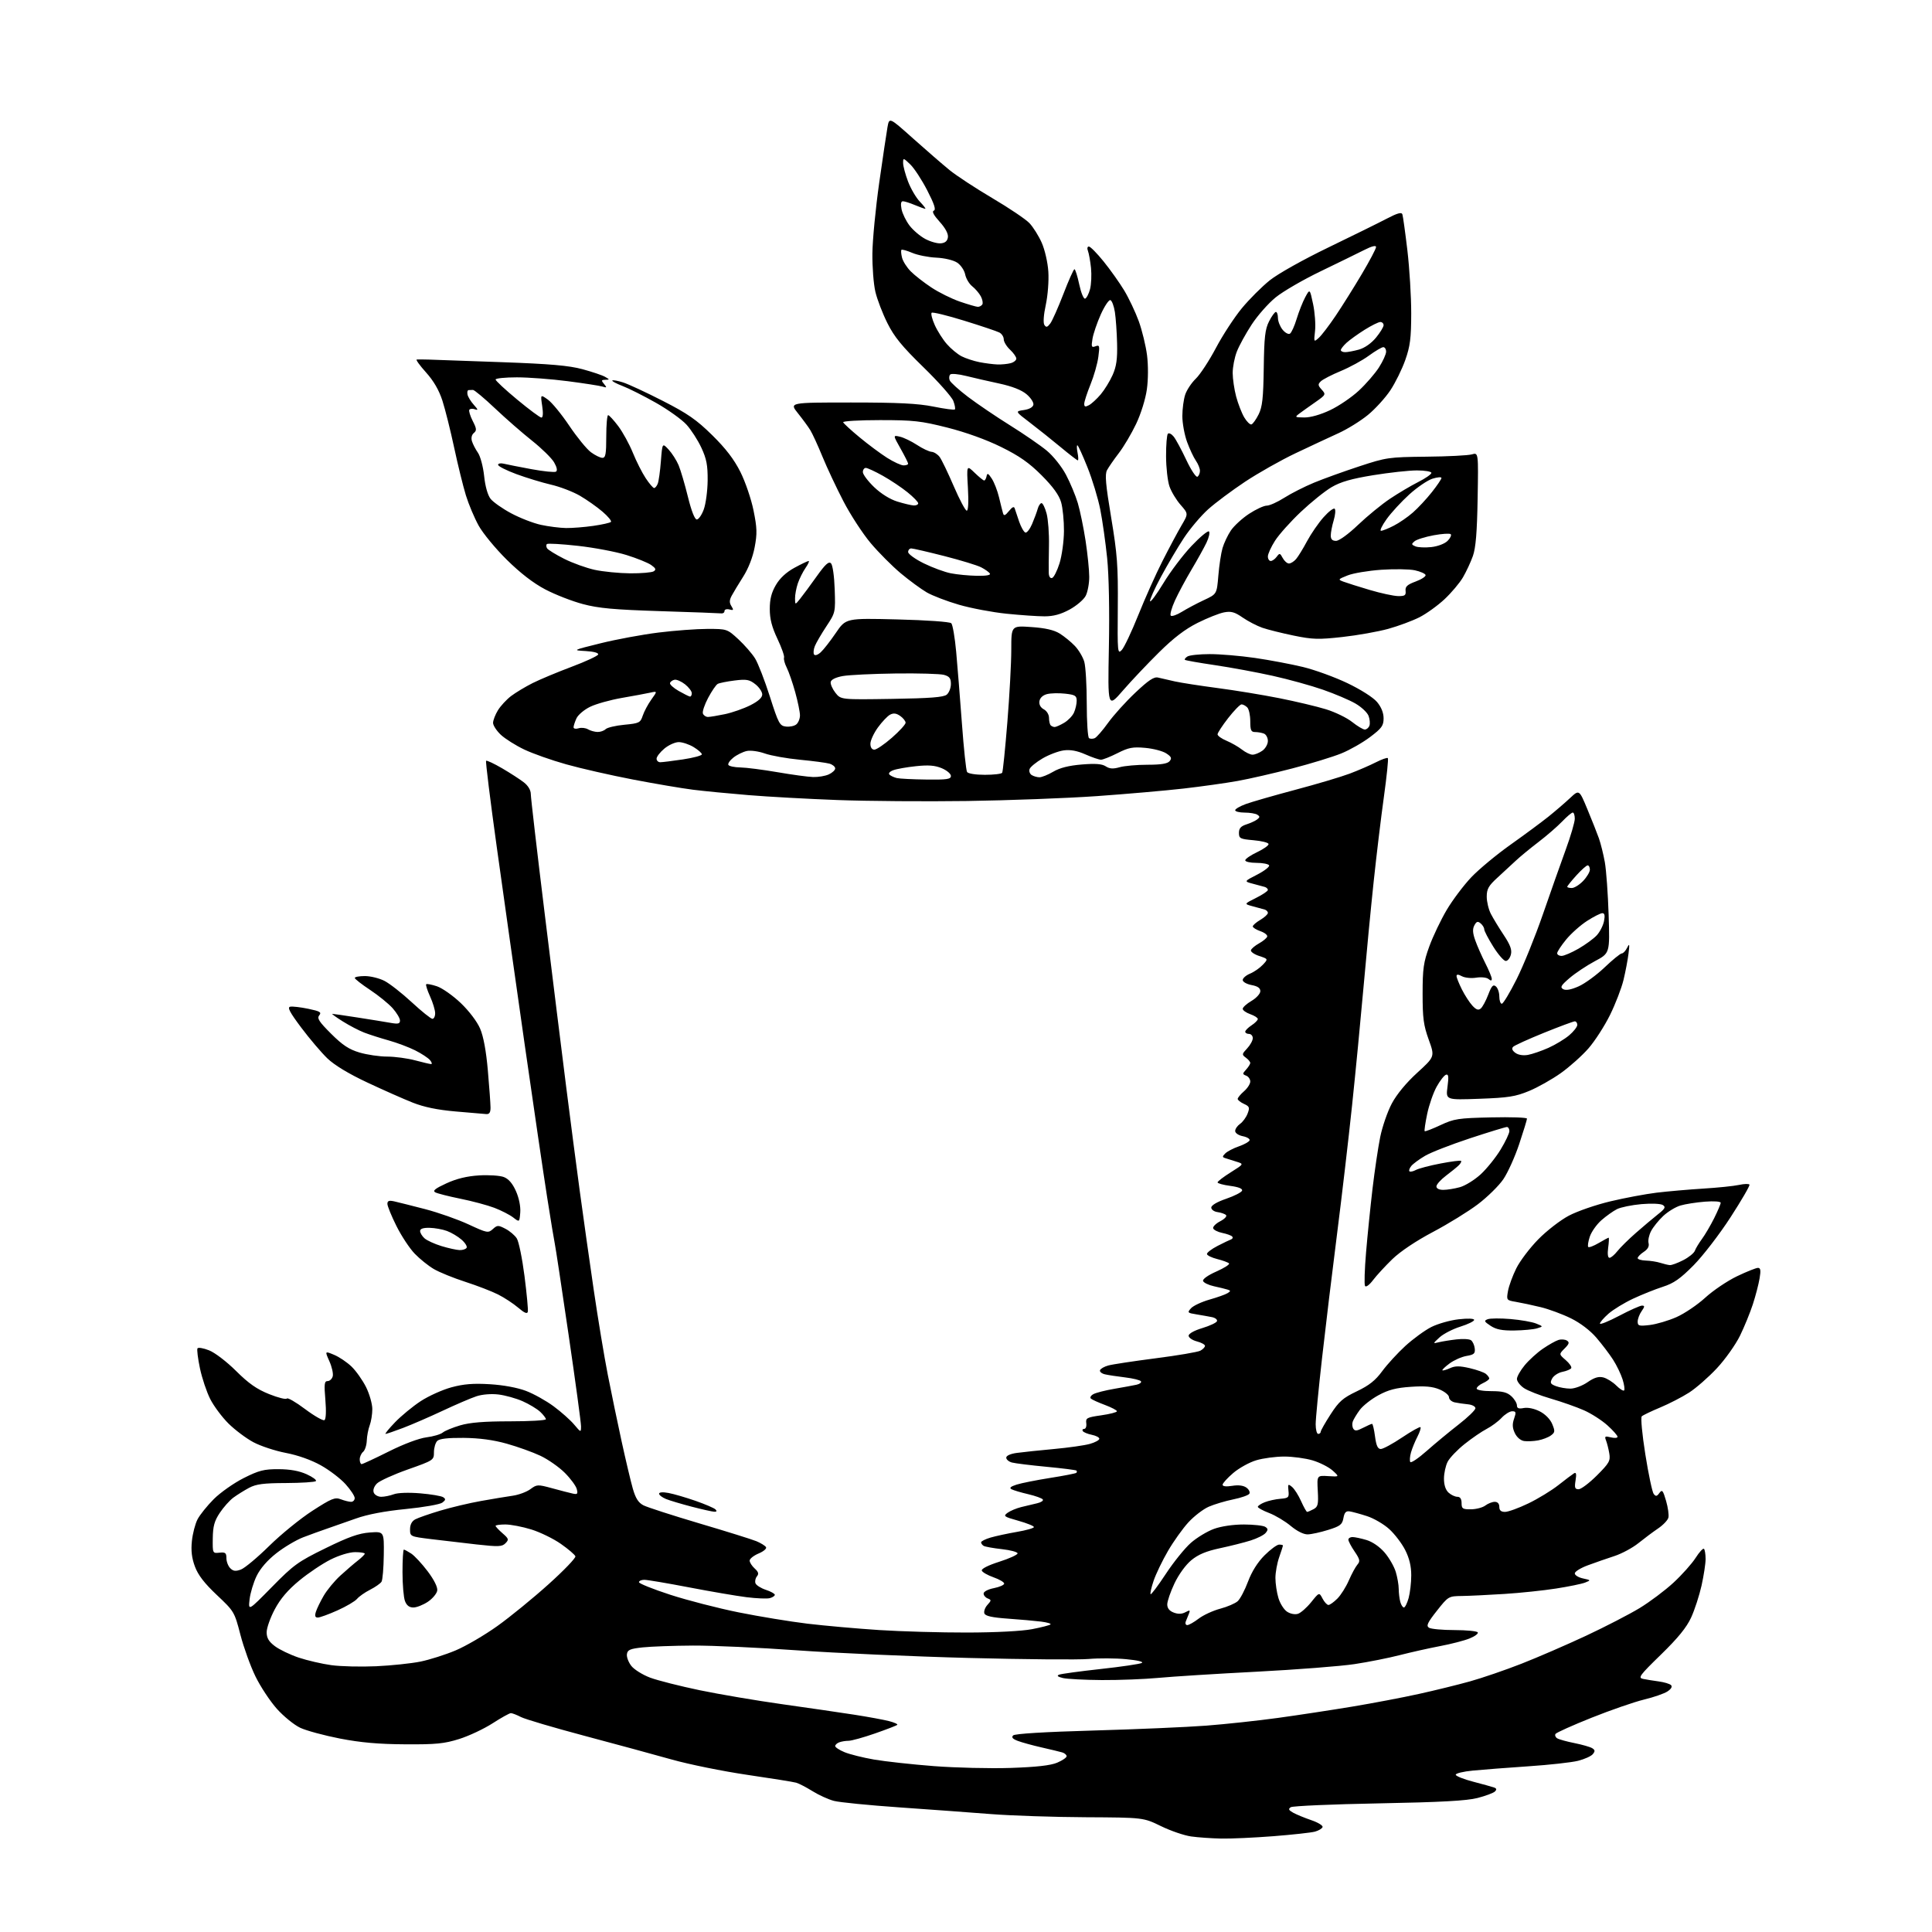 <?xml version="1.0" encoding="UTF-8" standalone="no"?>
<svg 
  version="1.1" 
  xmlns="http://www.w3.org/2000/svg" 
  xmlns:xlink="http://www.w3.org/1999/xlink" 
  xmlns:svg="http://www.w3.org/2000/svg"
  xmlns:rdf="http://www.w3.org/1999/02/22-rdf-syntax-ns#"
  xmlns:cc="http://creativecommons.org/ns#"
  xmlns:dc="http://purl.org/dc/elements/1.1/"
  viewBox="0 0 768 768"
  width="768"
  height="768"
>
<style>svg {background-color: white; }</style>"
<path stroke="none" fill="black" fill-rule="evenodd" d="M485.44,730.86C481.62,730.78 476.25,730.41 473.50,730.02C470.75,729.64 465.35,727.79 461.50,725.91C454.50,722.50 454.50,722.50 431.50,722.38C418.85,722.32 401.98,721.75 394.00,721.13C386.02,720.50 369.60,719.30 357.50,718.46C345.40,717.62 333.70,716.46 331.50,715.88C329.30,715.30 325.48,713.57 323.00,712.02C320.52,710.48 317.60,708.96 316.50,708.65C315.40,708.33 306.62,706.93 297.00,705.52C287.38,704.11 273.88,701.37 267.00,699.43C260.12,697.49 244.51,693.25 232.29,690.00C220.08,686.75 208.74,683.40 207.09,682.55C205.45,681.70 203.64,681.00 203.08,681.00C202.52,681.00 199.26,682.82 195.83,685.03C192.39,687.25 186.41,690.06 182.54,691.28C176.55,693.15 173.33,693.47 161.00,693.39C150.47,693.33 143.39,692.70 135.12,691.10C128.87,689.88 121.76,687.96 119.34,686.82C116.92,685.68 112.73,682.27 110.03,679.25C107.34,676.22 103.51,670.43 101.54,666.38C99.56,662.33 96.87,654.87 95.56,649.81C93.20,640.72 93.07,640.52 86.21,634.05C81.27,629.39 78.75,626.13 77.49,622.74C76.23,619.36 75.88,616.43 76.28,612.60C76.58,609.65 77.59,605.76 78.52,603.96C79.45,602.17 82.36,598.55 84.98,595.92C87.61,593.30 92.95,589.54 96.85,587.57C102.93,584.51 104.92,584.00 110.73,584.02C115.32,584.04 118.92,584.69 121.90,586.04C124.32,587.14 125.97,588.36 125.57,588.76C125.17,589.16 119.82,589.50 113.67,589.53C104.73,589.56 101.80,589.95 99.00,591.44C97.08,592.47 94.27,594.22 92.77,595.33C91.26,596.44 88.83,599.18 87.35,601.41C85.22,604.62 84.65,606.71 84.58,611.48C84.50,617.47 84.51,617.50 87.25,617.21C89.58,616.97 90.00,617.30 90.00,619.39C90.00,620.75 90.69,622.55 91.53,623.39C92.73,624.58 93.67,624.70 95.78,623.91C97.28,623.35 102.33,619.14 107.00,614.54C111.67,609.94 119.40,603.66 124.16,600.58C131.82,595.64 133.14,595.10 135.48,595.99C136.94,596.55 138.78,597.00 139.57,597.00C140.35,597.00 141.00,596.33 141.00,595.50C141.00,594.68 139.36,592.19 137.35,589.97C135.35,587.75 130.93,584.38 127.54,582.49C123.73,580.36 118.42,578.47 113.65,577.56C109.40,576.75 103.58,574.83 100.71,573.29C97.84,571.76 93.40,568.42 90.83,565.88C88.27,563.34 85.00,558.96 83.57,556.14C82.14,553.32 80.30,547.83 79.48,543.92C78.66,540.02 78.22,536.45 78.50,536.00C78.78,535.54 80.86,535.89 83.11,536.78C85.41,537.68 90.13,541.29 93.85,544.99C98.85,549.96 102.11,552.24 107.00,554.19C110.58,555.62 113.74,556.41 114.03,555.94C114.32,555.48 117.58,557.35 121.26,560.12C124.95,562.88 128.42,564.86 128.97,564.52C129.58,564.14 129.72,561.03 129.34,556.45C128.80,550.16 128.94,549.00 130.24,549.00C131.08,549.00 131.99,548.14 132.27,547.09C132.54,546.05 131.94,543.35 130.93,541.10C129.11,537.02 129.11,537.02 132.80,538.56C134.84,539.41 137.97,541.52 139.77,543.26C141.56,545.00 144.15,548.67 145.52,551.41C146.88,554.15 148.00,558.08 148.00,560.13C148.00,562.19 147.53,565.10 146.96,566.60C146.39,568.10 145.87,570.83 145.80,572.67C145.73,574.52 145.07,576.52 144.34,577.13C143.60,577.75 143.00,579.09 143.00,580.12C143.00,581.16 143.34,582.00 143.75,582.01C144.16,582.01 149.00,579.76 154.50,577.01C160.46,574.02 166.52,571.75 169.50,571.37C172.25,571.02 175.18,570.16 176.00,569.46C176.82,568.77 179.94,567.48 182.93,566.60C186.79,565.46 192.50,565.00 202.68,565.00C210.56,565.00 217.00,564.63 217.00,564.17C217.00,563.72 215.98,562.39 214.74,561.22C213.49,560.05 210.34,558.15 207.74,557.00C205.13,555.85 200.81,554.65 198.14,554.33C195.27,553.99 191.68,554.28 189.39,555.04C187.25,555.74 181.22,558.33 176.00,560.78C170.78,563.23 163.68,566.31 160.23,567.62C156.78,568.93 153.65,570.00 153.27,570.00C152.89,570.00 154.59,567.92 157.04,565.37C159.49,562.83 164.07,559.06 167.22,556.99C170.37,554.93 175.87,552.45 179.44,551.48C184.32,550.16 188.13,549.85 194.72,550.25C200.07,550.57 205.68,551.61 209.08,552.90C212.15,554.06 217.10,556.82 220.08,559.03C223.06,561.23 226.73,564.49 228.22,566.27C230.94,569.49 230.95,569.49 230.97,567.00C230.98,565.62 228.75,549.20 226.01,530.50C223.27,511.80 220.82,495.60 220.56,494.50C220.31,493.40 218.93,485.07 217.51,476.00C216.08,466.93 212.05,439.48 208.54,415.00C205.04,390.52 200.05,355.29 197.47,336.70C194.88,318.11 192.98,302.69 193.23,302.43C193.49,302.18 196.36,303.52 199.60,305.41C202.85,307.31 206.74,309.83 208.25,311.01C209.94,312.32 211.00,314.11 211.00,315.64C211.00,317.01 213.49,338.46 216.54,363.31C219.59,388.17 223.42,419.07 225.06,432.00C226.69,444.93 229.13,463.60 230.47,473.50C231.81,483.40 234.29,500.95 235.98,512.50C237.67,524.05 240.20,539.35 241.61,546.50C243.01,553.65 245.49,565.58 247.11,573.00C248.73,580.42 250.73,588.86 251.55,591.74C252.66,595.60 253.76,597.34 255.78,598.39C257.28,599.16 267.28,602.39 278.00,605.57C288.73,608.74 298.93,611.93 300.68,612.65C302.43,613.38 304.15,614.44 304.50,615.01C304.86,615.58 303.54,616.71 301.57,617.53C299.61,618.36 298.00,619.63 298.00,620.36C298.00,621.09 298.90,622.50 300.00,623.50C301.51,624.87 301.72,625.63 300.88,626.64C300.28,627.37 300.02,628.61 300.32,629.39C300.62,630.16 302.47,631.33 304.43,631.98C306.39,632.62 308.00,633.52 308.00,633.96C308.00,634.40 307.10,635.00 306.00,635.29C304.90,635.58 300.74,635.41 296.75,634.91C292.76,634.41 282.47,632.65 273.89,631.00C265.30,629.35 257.31,628.00 256.14,628.00C254.96,628.00 254.00,628.43 254.00,628.95C254.00,629.47 259.59,631.71 266.41,633.93C273.24,636.15 285.50,639.31 293.66,640.95C301.82,642.59 314.12,644.61 321.00,645.44C327.88,646.26 340.69,647.40 349.48,647.97C358.27,648.54 374.02,648.98 384.48,648.96C395.88,648.94 406.21,648.40 410.26,647.62C413.98,646.90 417.29,646.05 417.60,645.73C417.92,645.41 416.23,644.91 413.84,644.61C411.45,644.31 405.53,643.78 400.68,643.44C394.36,642.99 391.71,642.40 391.31,641.37C391.01,640.57 391.55,639.05 392.51,637.98C394.12,636.21 394.13,635.99 392.64,635.41C391.74,635.07 391.00,634.19 391.00,633.45C391.00,632.69 392.75,631.77 395.09,631.31C397.34,630.86 399.18,630.05 399.18,629.50C399.19,628.95 397.27,627.82 394.93,627.00C392.58,626.17 390.49,624.97 390.28,624.33C390.04,623.63 392.83,622.22 397.19,620.83C401.21,619.55 404.50,618.05 404.50,617.50C404.50,616.95 401.69,616.19 398.25,615.81C394.82,615.43 391.55,614.84 391.00,614.50C390.45,614.16 390.00,613.53 390.00,613.10C390.00,612.67 391.69,611.82 393.75,611.21C395.81,610.61 400.54,609.59 404.25,608.95C407.96,608.32 411.00,607.45 411.00,607.03C411.00,606.61 408.21,605.48 404.79,604.52C399.05,602.91 398.73,602.67 400.51,601.37C401.57,600.59 404.03,599.56 405.97,599.08C407.91,598.60 410.76,597.92 412.29,597.57C413.83,597.22 414.84,596.55 414.54,596.07C414.25,595.59 411.64,594.65 408.75,593.97C405.86,593.30 402.87,592.41 402.10,592.00C401.12,591.47 401.71,590.93 404.10,590.16C405.97,589.56 411.98,588.37 417.45,587.50C422.92,586.64 427.61,585.72 427.87,585.47C428.12,585.21 428.14,584.81 427.91,584.58C427.68,584.35 422.32,583.67 416.00,583.07C409.67,582.47 403.49,581.71 402.25,581.37C401.01,581.04 400.00,580.17 400.00,579.44C400.00,578.65 401.68,577.89 404.25,577.55C406.59,577.23 413.23,576.53 419.00,576.00C424.77,575.47 431.19,574.56 433.25,573.97C435.31,573.39 437.00,572.47 437.00,571.93C437.00,571.39 435.64,570.68 433.98,570.35C432.32,570.01 430.72,569.35 430.42,568.87C430.12,568.39 430.39,568.00 431.00,568.00C431.62,568.00 431.98,566.99 431.81,565.75C431.53,563.70 432.05,563.42 437.75,562.61C441.19,562.12 444.00,561.39 444.00,561.00C444.00,560.60 441.86,559.48 439.25,558.50C436.64,557.53 434.11,556.39 433.64,555.96C433.17,555.53 433.63,554.73 434.67,554.18C435.70,553.62 439.47,552.67 443.03,552.06C446.59,551.45 450.53,550.73 451.79,550.45C453.05,550.17 453.84,549.56 453.55,549.09C453.26,548.62 450.43,547.92 447.26,547.54C444.09,547.16 440.47,546.61 439.21,546.31C437.94,546.01 437.07,545.28 437.27,544.69C437.47,544.09 438.95,543.24 440.57,542.80C442.18,542.35 450.66,541.07 459.41,539.94C468.15,538.82 476.14,537.46 477.16,536.92C478.17,536.37 479.00,535.51 479.00,534.99C479.00,534.48 477.54,533.68 475.75,533.22C473.96,532.75 472.50,531.74 472.50,530.97C472.50,530.14 474.73,528.90 477.95,527.93C480.95,527.02 483.57,525.79 483.77,525.18C483.98,524.57 483.10,523.86 481.82,523.59C480.54,523.33 477.77,522.84 475.65,522.49C472.01,521.91 471.89,521.78 473.45,520.05C474.36,519.05 477.66,517.51 480.80,516.61C483.93,515.72 487.16,514.57 487.97,514.05C489.27,513.22 489.27,513.05 487.97,512.63C487.16,512.37 484.73,511.77 482.58,511.31C480.42,510.84 478.47,509.90 478.24,509.21C477.99,508.48 480.15,506.94 483.54,505.44C486.68,504.05 488.94,502.60 488.55,502.21C488.17,501.82 486.07,501.05 483.88,500.50C481.69,499.95 479.84,499.05 479.78,498.50C479.72,497.95 481.60,496.51 483.96,495.29C486.33,494.07 488.77,492.90 489.38,492.68C490.00,492.45 490.19,491.94 489.80,491.52C489.42,491.11 487.65,490.47 485.88,490.11C484.10,489.75 482.47,488.92 482.26,488.28C482.05,487.64 483.30,486.38 485.05,485.47C486.80,484.57 487.84,483.46 487.36,483.00C486.89,482.54 485.38,482.02 484.00,481.83C482.62,481.65 481.50,480.84 481.50,480.03C481.50,479.13 483.79,477.77 487.43,476.53C490.69,475.41 493.53,473.96 493.75,473.29C494.00,472.51 492.35,471.85 489.07,471.41C486.28,471.04 484.00,470.42 484.00,470.02C484.00,469.62 486.36,467.82 489.25,466.01C494.50,462.71 494.50,462.71 491.50,461.78C489.85,461.26 487.86,460.64 487.07,460.38C485.84,459.99 485.84,459.73 487.07,458.50C487.86,457.71 490.28,456.45 492.45,455.70C494.61,454.95 496.54,453.87 496.73,453.30C496.92,452.73 495.71,451.99 494.04,451.66C492.31,451.31 491.00,450.42 491.00,449.58C491.00,448.77 491.88,447.50 492.95,446.75C494.03,445.99 495.37,444.16 495.94,442.66C496.86,440.25 496.69,439.82 494.49,438.81C493.12,438.19 492.00,437.30 492.00,436.83C492.00,436.37 493.12,435.01 494.50,433.81C495.88,432.62 497.00,430.87 497.00,429.93C497.00,428.98 496.26,427.93 495.36,427.59C493.85,427.00 493.85,426.82 495.36,425.15C496.26,424.16 497.00,422.98 497.00,422.53C497.00,422.09 496.21,421.14 495.25,420.44C493.61,419.24 493.64,419.02 495.75,416.77C496.99,415.45 498.00,413.61 498.00,412.69C498.00,411.76 497.32,411.00 496.50,411.00C495.68,411.00 495.00,410.60 495.00,410.12C495.00,409.63 496.13,408.49 497.50,407.59C498.88,406.69 500.00,405.56 500.00,405.07C500.00,404.59 498.65,403.73 497.00,403.15C495.35,402.57 494.00,401.62 494.00,401.02C494.00,400.42 495.57,399.00 497.50,397.87C499.43,396.73 501.00,395.00 501.00,394.01C501.00,392.76 499.95,392.03 497.50,391.57C495.57,391.20 494.00,390.31 494.00,389.58C494.00,388.84 495.31,387.70 496.90,387.04C498.50,386.38 500.78,384.80 501.98,383.52C504.15,381.21 504.15,381.21 500.53,380.01C498.53,379.35 497.06,378.31 497.27,377.70C497.47,377.09 498.93,375.87 500.50,375.00C502.07,374.13 503.53,372.92 503.73,372.32C503.93,371.72 502.72,370.75 501.05,370.17C499.37,369.58 498.00,368.73 498.00,368.27C498.00,367.81 499.35,366.63 501.00,365.66C502.65,364.68 504.00,363.45 504.00,362.91C504.00,362.38 503.44,361.77 502.75,361.57C502.06,361.38 499.93,360.79 498.00,360.27C494.50,359.33 494.50,359.33 499.25,356.96C501.86,355.66 504.00,354.23 504.00,353.77C504.00,353.31 503.44,352.77 502.75,352.57C502.06,352.38 499.93,351.80 498.00,351.29C494.50,350.36 494.50,350.36 499.79,347.65C502.69,346.15 504.81,344.49 504.48,343.96C504.15,343.43 501.88,343.00 499.44,343.00C497.00,343.00 495.00,342.55 495.00,341.99C495.00,341.43 497.14,339.97 499.75,338.73C502.36,337.49 504.40,336.03 504.27,335.49C504.14,334.94 501.44,334.27 498.27,334.00C492.97,333.54 492.50,333.30 492.50,331.08C492.50,329.28 493.26,328.42 495.50,327.70C497.15,327.17 499.08,326.27 499.80,325.70C500.86,324.86 500.86,324.53 499.80,323.85C499.08,323.40 496.81,323.02 494.75,323.02C492.69,323.01 491.00,322.59 491.00,322.08C491.00,321.58 492.91,320.47 495.25,319.61C497.59,318.76 506.44,316.21 514.93,313.95C523.42,311.70 533.12,308.81 536.50,307.54C539.87,306.27 544.56,304.24 546.91,303.04C549.27,301.84 551.42,301.08 551.69,301.36C551.97,301.63 551.26,308.53 550.13,316.68C548.99,324.83 547.16,340.05 546.05,350.50C544.94,360.95 543.12,379.85 542.01,392.50C540.89,405.15 538.85,426.30 537.46,439.50C536.07,452.70 533.39,475.65 531.50,490.50C529.60,505.35 526.92,527.58 525.53,539.90C524.14,552.22 523.00,564.03 523.00,566.15C523.00,568.27 523.45,570.00 524.00,570.00C524.55,570.00 525.00,569.62 525.00,569.16C525.00,568.69 526.76,565.58 528.92,562.24C532.27,557.06 533.79,555.73 539.35,553.07C544.24,550.74 546.75,548.75 549.46,545.05C551.45,542.35 555.59,537.83 558.67,535.01C561.76,532.20 566.39,528.82 568.97,527.51C571.55,526.21 576.44,524.82 579.83,524.44C583.54,524.02 586.00,524.12 586.00,524.69C586.00,525.21 583.52,526.42 580.49,527.37C577.47,528.32 573.75,530.24 572.24,531.63C569.50,534.16 569.50,534.16 572.00,533.55C573.38,533.22 576.52,532.71 579.00,532.43C581.48,532.14 584.05,532.28 584.73,532.75C585.40,533.21 586.07,534.67 586.23,536.00C586.46,538.05 585.98,538.50 582.97,539.01C581.03,539.34 578.00,540.68 576.23,541.99C574.47,543.29 573.19,544.52 573.38,544.72C573.58,544.91 574.93,544.53 576.39,543.87C578.44,542.93 580.18,542.93 584.19,543.85C587.03,544.51 589.95,545.54 590.67,546.15C591.40,546.75 592.00,547.57 592.00,547.96C592.00,548.36 590.88,549.19 589.50,549.82C588.12,550.44 587.00,551.42 587.00,551.98C587.00,552.56 589.52,553.00 592.81,553.00C597.28,553.00 599.13,553.47 600.81,555.04C602.02,556.16 603.00,557.79 603.00,558.66C603.00,559.83 603.69,560.10 605.73,559.71C607.35,559.40 609.92,559.94 612.08,561.04C614.27,562.16 616.24,564.16 617.03,566.08C618.21,568.93 618.16,569.41 616.50,570.62C615.49,571.37 613.21,572.24 611.46,572.57C609.70,572.90 607.19,573.02 605.89,572.84C604.48,572.64 602.98,571.37 602.18,569.70C601.19,567.62 601.11,566.13 601.87,563.95C602.75,561.41 602.65,561.00 601.12,561.00C600.15,561.00 598.26,562.17 596.92,563.60C595.59,565.03 592.92,567.00 591.00,568.00C589.08,568.99 585.12,571.69 582.22,574.01C579.31,576.32 576.28,579.50 575.47,581.06C574.66,582.62 574.00,585.65 574.00,587.80C574.00,590.30 574.65,592.28 575.83,593.35C576.83,594.26 578.41,595.00 579.33,595.00C580.44,595.00 581.00,595.83 581.00,597.50C581.00,599.73 581.41,600.00 584.75,599.97C586.81,599.95 589.37,599.28 590.44,598.47C591.51,597.66 593.20,597.00 594.19,597.00C595.33,597.00 596.00,597.74 596.00,599.00C596.00,600.41 596.67,601.00 598.28,601.00C599.53,601.00 603.69,599.49 607.53,597.64C611.36,595.80 616.75,592.51 619.50,590.34C622.25,588.17 625.04,586.07 625.69,585.67C626.56,585.15 626.73,585.91 626.31,588.48C625.84,591.40 626.04,592.00 627.52,592.00C628.50,592.00 631.77,589.53 634.79,586.52C639.71,581.60 640.21,580.70 639.72,577.77C639.42,575.97 638.83,573.65 638.42,572.60C637.77,570.94 638.01,570.79 640.34,571.37C641.80,571.74 643.00,571.63 643.00,571.14C643.00,570.64 641.19,568.59 638.97,566.59C636.75,564.59 632.55,561.89 629.64,560.61C626.74,559.32 620.79,557.23 616.43,555.96C612.07,554.69 607.26,552.80 605.75,551.76C604.24,550.72 603.00,549.10 603.00,548.16C603.00,547.22 604.38,544.78 606.08,542.72C607.77,540.67 611.03,537.70 613.33,536.13C615.62,534.56 618.40,533.00 619.50,532.66C620.60,532.32 622.12,532.43 622.87,532.90C623.96,533.59 623.78,534.22 621.96,536.04C619.68,538.32 619.68,538.32 622.40,540.66C623.89,541.95 624.87,543.39 624.58,543.87C624.28,544.35 622.71,545.01 621.08,545.33C619.44,545.66 617.62,546.85 617.01,547.97C616.07,549.73 616.28,550.16 618.52,551.01C619.96,551.55 622.54,552.00 624.26,552.00C625.99,552.00 629.04,550.86 631.07,549.45C633.75,547.60 635.46,547.08 637.34,547.55C638.76,547.91 641.07,549.35 642.48,550.75C643.88,552.15 645.29,553.04 645.61,552.72C645.94,552.40 645.66,550.42 645.00,548.32C644.33,546.22 642.64,542.70 641.22,540.50C639.81,538.30 636.83,534.37 634.60,531.77C632.10,528.86 628.20,525.90 624.45,524.05C621.10,522.40 615.69,520.40 612.43,519.61C609.17,518.82 604.77,517.88 602.65,517.52C598.84,516.88 598.81,516.83 599.45,513.19C599.81,511.16 601.30,507.11 602.75,504.19C604.20,501.26 608.12,496.09 611.45,492.69C614.78,489.28 620.25,485.04 623.62,483.26C626.98,481.48 634.40,478.92 640.12,477.56C645.83,476.20 654.10,474.65 658.50,474.11C662.90,473.58 671.23,472.85 677.00,472.49C682.77,472.14 689.19,471.48 691.26,471.03C693.32,470.58 695.21,470.52 695.44,470.91C695.68,471.29 692.29,477.13 687.91,483.89C683.54,490.64 676.93,499.23 673.23,502.97C667.91,508.34 665.35,510.13 661.00,511.52C657.98,512.49 652.64,514.63 649.15,516.26C645.65,517.90 641.27,520.58 639.40,522.22C637.53,523.87 636.00,525.63 636.00,526.14C636.00,526.66 639.45,525.26 643.67,523.04C647.88,520.82 651.96,519.00 652.72,519.00C653.86,519.00 653.83,519.41 652.56,521.22C651.70,522.44 651.00,524.31 651.00,525.36C651.00,527.06 651.54,527.21 655.82,526.71C658.46,526.39 663.23,524.99 666.41,523.58C669.59,522.18 674.74,518.70 677.85,515.86C680.96,513.01 686.64,509.18 690.47,507.34C694.31,505.50 698.06,504.00 698.81,504.00C699.86,504.00 700.01,504.97 699.46,508.21C699.07,510.53 697.87,515.14 696.79,518.46C695.71,521.78 693.41,527.42 691.67,530.98C689.92,534.54 685.80,540.35 682.50,543.89C679.20,547.43 674.23,551.78 671.45,553.57C668.67,555.35 663.50,558.02 659.95,559.50C656.40,560.98 653.11,562.56 652.63,563.01C652.15,563.47 652.77,570.13 654.05,578.17C655.30,586.05 656.80,593.10 657.36,593.84C658.21,594.94 658.62,594.87 659.64,593.48C660.72,592.00 661.06,592.40 662.29,596.62C663.06,599.28 663.48,602.28 663.21,603.30C662.95,604.31 661.10,606.25 659.11,607.59C657.13,608.93 653.61,611.56 651.30,613.42C648.99,615.28 644.71,617.59 641.80,618.54C638.88,619.49 634.14,621.14 631.25,622.21C628.36,623.27 626.00,624.73 626.00,625.45C626.00,626.16 627.46,627.07 629.25,627.45C632.44,628.14 632.46,628.17 630.10,629.10C628.79,629.62 623.61,630.68 618.60,631.46C613.60,632.25 604.33,633.22 598.00,633.62C591.67,634.02 584.09,634.39 581.14,634.43C575.82,634.50 575.73,634.55 571.18,640.31C567.44,645.05 566.86,646.30 568.05,647.05C568.85,647.56 573.41,647.98 578.19,647.98C582.97,647.99 587.13,648.40 587.43,648.89C587.74,649.39 586.26,650.48 584.14,651.33C582.02,652.18 576.72,653.55 572.35,654.37C567.98,655.20 560.83,656.81 556.45,657.93C552.08,659.06 544.00,660.67 538.50,661.50C533.00,662.34 515.45,663.70 499.50,664.53C483.55,665.35 466.00,666.46 460.50,666.98C455.00,667.50 444.88,667.89 438.00,667.85C431.12,667.80 424.15,667.44 422.50,667.04C420.45,666.54 419.98,666.12 421.00,665.71C421.82,665.38 429.25,664.37 437.50,663.46C445.75,662.56 453.13,661.47 453.89,661.04C454.71,660.58 452.14,659.97 447.64,659.55C443.44,659.15 436.74,659.12 432.75,659.47C428.76,659.82 407.27,659.64 385.00,659.06C362.73,658.48 332.12,657.12 317.00,656.04C301.88,654.95 283.20,654.10 275.50,654.14C267.80,654.18 258.80,654.51 255.50,654.86C250.46,655.40 249.45,655.83 249.21,657.56C249.04,658.69 249.84,660.80 250.98,662.25C252.12,663.69 255.48,665.78 258.46,666.90C261.44,668.01 270.32,670.26 278.19,671.90C286.06,673.53 300.82,676.03 311.00,677.46C321.18,678.89 334.00,680.75 339.50,681.61C345.00,682.46 351.23,683.61 353.35,684.15C355.47,684.69 356.97,685.37 356.68,685.65C356.39,685.94 352.41,687.48 347.83,689.07C343.25,690.67 338.52,691.98 337.33,691.99C336.14,691.99 334.45,692.27 333.58,692.61C332.71,692.94 332.00,693.61 332.00,694.09C332.00,694.58 333.66,695.67 335.69,696.51C337.72,697.36 343.00,698.68 347.44,699.45C351.87,700.21 362.59,701.39 371.25,702.06C379.92,702.72 393.64,703.05 401.75,702.78C412.05,702.43 417.63,701.80 420.25,700.69C422.31,699.82 424.00,698.66 424.00,698.12C424.00,697.58 423.21,696.90 422.25,696.61C421.29,696.33 417.57,695.43 414.00,694.62C410.43,693.81 406.19,692.64 404.59,692.03C402.52,691.25 401.98,690.62 402.75,689.85C403.42,689.18 415.22,688.46 434.66,687.91C451.62,687.43 471.80,686.56 479.50,685.97C487.20,685.38 500.02,684.00 508.00,682.90C515.98,681.80 529.25,679.78 537.50,678.41C545.75,677.04 557.67,674.77 564.00,673.37C570.33,671.98 579.47,669.73 584.32,668.38C589.17,667.03 598.39,663.87 604.82,661.35C611.24,658.84 622.78,653.83 630.47,650.24C638.15,646.64 647.74,641.69 651.79,639.23C655.83,636.77 661.88,632.23 665.24,629.13C668.59,626.03 672.55,621.60 674.03,619.28C675.51,616.95 677.01,615.34 677.36,615.69C677.71,616.05 678.00,617.86 678.00,619.72C678.00,621.58 677.27,626.34 676.39,630.30C675.50,634.26 673.64,639.98 672.25,643.00C670.44,646.93 667.03,651.13 660.27,657.71C651.73,666.03 651.04,666.96 653.16,667.39C654.45,667.66 657.26,668.11 659.41,668.40C661.57,668.69 663.75,669.35 664.27,669.87C664.86,670.46 664.32,671.40 662.83,672.38C661.52,673.24 657.31,674.70 653.47,675.62C649.64,676.55 640.30,679.78 632.71,682.81C625.13,685.84 618.66,688.74 618.33,689.27C618.01,689.79 618.32,690.58 619.02,691.01C619.72,691.44 622.81,692.30 625.89,692.91C628.98,693.53 632.15,694.44 632.94,694.94C634.08,695.66 634.12,696.15 633.16,697.31C632.49,698.12 629.85,699.30 627.29,699.95C624.74,700.59 615.86,701.58 607.57,702.13C599.28,702.69 589.35,703.46 585.50,703.83C581.65,704.20 578.58,704.95 578.68,705.50C578.78,706.05 581.93,707.30 585.68,708.27C589.43,709.25 593.14,710.28 593.92,710.56C594.93,710.92 595.03,711.37 594.26,712.14C593.66,712.74 590.55,713.90 587.34,714.73C583.01,715.84 572.84,716.40 548.00,716.87C529.58,717.21 513.88,717.90 513.11,718.39C512.02,719.10 512.23,719.56 514.11,720.61C515.43,721.33 518.66,722.66 521.30,723.56C523.94,724.46 525.94,725.69 525.74,726.29C525.53,726.90 524.16,727.72 522.68,728.11C521.19,728.51 513.77,729.32 506.18,729.92C498.60,730.51 489.26,730.94 485.44,730.86zM149.50,662.36C155.55,662.08 163.48,661.25 167.13,660.51C170.78,659.77 177.08,657.76 181.13,656.06C185.18,654.35 192.66,649.99 197.74,646.35C202.82,642.72 211.96,635.26 218.04,629.78C224.13,624.31 228.94,619.30 228.73,618.66C228.52,618.02 225.93,615.80 222.97,613.73C220.01,611.65 214.71,609.07 211.19,607.98C207.67,606.89 203.04,606.00 200.89,606.00C198.75,606.00 197.00,606.25 197.00,606.55C197.00,606.85 198.24,608.17 199.75,609.49C202.24,611.65 202.36,612.02 200.94,613.46C199.58,614.85 198.16,614.91 189.44,613.94C183.97,613.33 175.79,612.37 171.25,611.81C163.08,610.80 163.00,610.77 163.00,607.93C163.00,606.06 163.72,604.69 165.07,603.96C166.22,603.35 170.68,601.79 175.01,600.50C179.33,599.21 186.60,597.48 191.18,596.67C195.76,595.85 201.44,594.91 203.82,594.57C206.20,594.23 209.35,593.06 210.83,591.97C213.42,590.06 213.74,590.04 219.51,591.61C222.80,592.51 226.48,593.46 227.68,593.72C229.55,594.14 229.78,593.87 229.27,591.91C228.94,590.65 226.80,587.75 224.52,585.47C222.24,583.19 217.88,580.14 214.82,578.69C211.76,577.25 205.72,575.08 201.38,573.87C196.06,572.38 190.51,571.64 184.30,571.58C177.98,571.53 174.70,571.91 173.80,572.80C173.09,573.52 172.50,575.54 172.50,577.29C172.50,580.42 172.35,580.52 162.13,584.13C156.43,586.15 150.90,588.66 149.84,589.71C148.68,590.88 148.18,592.30 148.57,593.32C148.92,594.24 150.26,595.00 151.54,595.00C152.82,595.00 155.07,594.54 156.54,593.99C158.10,593.39 162.45,593.24 167.02,593.62C171.31,593.98 175.43,594.67 176.16,595.16C177.25,595.87 177.19,596.28 175.84,597.31C174.93,598.01 168.41,599.16 161.34,599.86C152.93,600.69 146.09,601.99 141.50,603.63C137.65,605.00 132.47,606.82 130.00,607.66C127.53,608.50 123.23,610.06 120.47,611.12C117.70,612.19 112.92,615.03 109.85,617.44C106.29,620.23 103.44,623.52 102.00,626.50C100.75,629.08 99.50,633.26 99.21,635.79C98.69,640.41 98.69,640.41 108.10,630.84C116.74,622.04 118.46,620.80 129.41,615.44C138.58,610.94 142.62,609.51 147.00,609.19C152.68,608.78 152.68,608.78 152.56,618.14C152.50,623.29 152.09,628.07 151.66,628.76C151.22,629.46 149.18,630.89 147.12,631.94C145.05,632.99 142.72,634.63 141.93,635.58C141.14,636.53 137.65,638.59 134.16,640.15C130.67,641.72 127.15,643.00 126.34,643.00C125.27,643.00 125.06,642.38 125.56,640.75C125.94,639.51 127.34,636.63 128.67,634.34C130.00,632.05 132.98,628.44 135.29,626.33C137.61,624.21 140.74,621.52 142.25,620.35C143.76,619.17 145.00,617.94 145.00,617.61C145.00,617.27 143.27,617.00 141.16,617.00C138.91,617.00 134.88,618.22 131.41,619.95C128.16,621.58 122.56,625.33 118.98,628.29C114.44,632.03 111.47,635.51 109.23,639.72C107.45,643.05 106.00,647.16 106.00,648.84C106.00,651.12 106.83,652.53 109.25,654.36C111.04,655.72 115.30,657.77 118.72,658.92C122.15,660.06 128.00,661.42 131.72,661.93C135.45,662.44 143.45,662.63 149.50,662.36zM471.96,646.00C472.61,646.00 474.65,644.84 476.51,643.42C478.37,642.01 482.21,640.24 485.04,639.49C487.88,638.74 491.01,637.39 492.00,636.50C493.00,635.60 494.84,632.09 496.11,628.70C497.60,624.72 499.93,621.01 502.68,618.26C505.03,615.92 507.63,614.00 508.47,614.00C509.31,614.00 510.00,614.17 510.00,614.37C510.00,614.58 509.32,616.66 508.50,619.00C507.68,621.34 507.00,625.06 507.00,627.26C507.00,629.46 507.53,633.05 508.19,635.23C508.84,637.42 510.39,639.87 511.64,640.68C512.94,641.54 514.78,641.89 515.96,641.51C517.09,641.15 519.45,639.07 521.21,636.89C524.40,632.92 524.40,632.92 525.73,635.46C526.46,636.86 527.52,638.00 528.08,638.00C528.63,638.00 530.22,636.87 531.61,635.48C533.00,634.10 535.06,630.83 536.19,628.23C537.32,625.63 538.86,622.80 539.60,621.95C540.75,620.62 540.59,619.86 538.48,616.75C537.11,614.75 536.00,612.63 536.00,612.05C536.00,611.47 536.74,611.00 537.63,611.00C538.53,611.00 541.04,611.53 543.21,612.18C545.60,612.90 548.44,614.87 550.42,617.17C552.21,619.27 554.20,622.73 554.84,624.86C555.48,626.99 556.01,630.03 556.01,631.62C556.02,633.20 556.30,635.51 556.63,636.75C556.96,637.99 557.61,639.00 558.07,639.00C558.53,639.00 559.37,637.31 559.95,635.25C560.52,633.19 560.99,629.12 560.99,626.22C561.00,622.60 560.24,619.43 558.58,616.15C557.25,613.52 554.38,609.77 552.21,607.81C550.05,605.85 546.07,603.54 543.39,602.68C540.70,601.81 537.61,600.97 536.53,600.80C535.04,600.57 534.44,601.21 534.03,603.47C533.56,606.04 532.77,606.66 528.00,608.15C524.97,609.10 521.31,609.91 519.84,609.94C518.22,609.98 515.60,608.67 513.10,606.59C510.86,604.71 506.99,602.40 504.51,601.45C502.03,600.50 500.00,599.39 500.00,598.99C500.00,598.58 501.24,597.75 502.75,597.16C504.26,596.56 507.07,595.94 509.00,595.79C512.22,595.52 512.47,595.27 512.18,592.57C511.90,589.90 512.02,589.77 513.60,591.07C514.55,591.86 516.17,594.41 517.21,596.75C518.25,599.09 519.33,601.00 519.61,601.00C519.90,601.00 521.04,600.51 522.15,599.92C523.91,598.98 524.13,598.03 523.84,592.67C523.50,586.50 523.50,586.50 528.00,586.78C532.50,587.06 532.50,587.06 529.73,584.56C528.21,583.19 524.64,581.38 521.80,580.53C518.96,579.69 513.88,579.00 510.50,579.00C507.12,579.00 502.12,579.66 499.39,580.48C496.65,581.29 492.52,583.58 490.21,585.56C487.89,587.54 486.00,589.63 486.00,590.21C486.00,590.86 487.43,591.03 489.83,590.64C492.32,590.24 494.30,590.50 495.48,591.36C496.49,592.10 497.00,593.18 496.64,593.78C496.27,594.38 493.39,595.39 490.23,596.03C487.08,596.67 482.70,597.98 480.50,598.94C478.30,599.90 474.66,602.70 472.41,605.15C470.15,607.61 466.49,612.74 464.27,616.56C462.05,620.38 459.49,625.70 458.58,628.38C457.67,631.07 457.13,633.47 457.38,633.71C457.63,633.96 460.35,630.33 463.43,625.65C466.51,620.97 470.99,615.42 473.38,613.32C475.76,611.22 479.92,608.71 482.61,607.74C485.54,606.69 490.31,606.00 494.50,606.01C498.35,606.02 502.15,606.44 502.94,606.94C504.10,607.68 504.13,608.13 503.11,609.37C502.41,610.21 499.74,611.55 497.17,612.36C494.60,613.17 489.10,614.56 484.95,615.44C479.48,616.61 476.34,617.92 473.57,620.20C471.34,622.04 468.55,625.88 466.87,629.43C465.29,632.77 464.00,636.52 464.00,637.77C464.00,639.30 464.85,640.37 466.57,641.02C468.31,641.69 469.80,641.64 471.22,640.88C472.98,639.94 473.20,640.02 472.65,641.38C472.29,642.27 471.73,643.67 471.39,644.50C471.06,645.33 471.31,646.00 471.96,646.00zM164.33,639.00C162.70,639.00 161.64,638.20 160.98,636.43C160.44,635.02 160.00,629.85 160.00,624.93C160.00,620.02 160.24,616.00 160.54,616.00C160.83,616.00 162.15,616.71 163.47,617.57C164.79,618.44 167.73,621.61 170.00,624.61C172.55,628.00 174.01,630.91 173.81,632.26C173.64,633.45 171.97,635.46 170.10,636.72C168.23,637.97 165.63,639.00 164.33,639.00zM283.95,600.94C283.15,600.91 279.12,600.01 275.00,598.94C270.88,597.87 266.26,596.49 264.75,595.88C263.24,595.26 262.00,594.31 262.00,593.77C262.00,593.17 263.47,593.05 265.75,593.48C267.81,593.86 272.63,595.27 276.46,596.60C280.29,597.94 283.87,599.47 284.41,600.01C285.06,600.66 284.90,600.98 283.95,600.94zM567.12,576.78C570.40,573.88 576.10,569.16 579.79,566.29C583.48,563.43 586.50,560.51 586.50,559.79C586.50,559.08 585.15,558.38 583.50,558.23C581.85,558.07 579.49,557.73 578.25,557.46C577.01,557.18 576.00,556.27 576.00,555.43C576.00,554.59 574.31,553.19 572.25,552.33C569.47,551.16 566.51,550.89 560.82,551.28C554.95,551.68 551.91,552.47 547.95,554.63C545.09,556.18 541.76,558.81 540.53,560.47C539.30,562.14 538.05,564.22 537.74,565.09C537.43,565.97 537.53,567.25 537.96,567.93C538.57,568.92 539.40,568.85 541.82,567.59C543.51,566.72 545.13,566.00 545.42,566.00C545.70,566.00 546.23,568.25 546.59,571.00C547.08,574.69 547.69,576.00 548.89,576.00C549.79,576.00 553.59,573.94 557.35,571.42C561.10,568.90 564.39,567.06 564.66,567.33C564.93,567.60 564.38,569.29 563.45,571.10C562.51,572.91 561.37,575.71 560.90,577.33C560.44,578.96 560.31,580.68 560.61,581.17C560.91,581.66 563.84,579.69 567.12,576.78zM602.00,528.89C597.12,528.96 594.76,528.50 592.55,527.04C589.97,525.34 589.82,525.01 591.38,524.41C592.37,524.03 596.45,524.00 600.46,524.34C604.47,524.68 609.04,525.48 610.62,526.12C613.50,527.28 613.50,527.28 611.00,528.04C609.62,528.46 605.58,528.84 602.00,528.89zM209.82,521.43C209.59,522.41 208.48,521.95 206.00,519.83C204.07,518.19 200.47,515.82 198.00,514.58C195.53,513.33 189.68,511.07 185.00,509.56C180.32,508.05 174.70,505.77 172.50,504.49C170.30,503.21 166.85,500.44 164.83,498.33C162.80,496.22 159.54,491.27 157.58,487.33C155.61,483.39 154.00,479.44 154.00,478.56C154.00,477.34 154.64,477.10 156.75,477.57C158.26,477.91 163.78,479.30 169.00,480.65C174.22,482.01 181.99,484.74 186.25,486.72C193.64,490.15 194.08,490.23 195.91,488.58C197.67,486.98 198.05,486.97 200.90,488.45C202.59,489.32 204.63,491.04 205.42,492.27C206.22,493.50 207.60,500.25 208.50,507.27C209.40,514.30 209.99,520.67 209.82,521.43zM545.80,508.87C544.37,510.77 542.99,511.79 542.62,511.20C542.27,510.63 542.45,504.62 543.03,497.83C543.60,491.05 544.76,479.65 545.60,472.50C546.45,465.35 547.82,456.12 548.65,452.00C549.49,447.88 551.56,441.87 553.27,438.66C555.22,435.00 558.99,430.43 563.38,426.43C570.38,420.04 570.38,420.04 567.94,413.27C565.88,407.57 565.50,404.69 565.51,395.00C565.51,385.05 565.87,382.51 568.18,376.19C569.64,372.18 572.76,365.65 575.10,361.69C577.45,357.74 581.85,351.89 584.88,348.70C587.91,345.52 594.92,339.70 600.45,335.78C605.98,331.86 612.75,326.85 615.50,324.65C618.25,322.44 622.13,319.11 624.12,317.24C627.75,313.84 627.75,313.84 631.00,321.66C632.79,325.97 634.86,331.18 635.59,333.24C636.32,335.31 637.38,339.59 637.95,342.75C638.51,345.91 639.19,355.34 639.46,363.71C639.94,378.92 639.94,378.92 634.01,382.07C630.76,383.81 626.23,386.82 623.95,388.77C620.50,391.73 620.08,392.46 621.40,393.21C622.46,393.80 624.51,393.43 627.53,392.09C630.02,390.99 634.67,387.59 637.87,384.54C641.07,381.49 644.13,379.00 644.69,379.00C645.24,379.00 646.19,377.99 646.81,376.75C647.74,374.87 647.83,375.24 647.37,379.00C647.07,381.48 646.17,386.20 645.38,389.50C644.59,392.80 642.16,399.10 639.99,403.50C637.81,407.90 633.96,413.87 631.43,416.76C628.90,419.66 623.96,424.07 620.47,426.56C616.97,429.05 611.28,432.26 607.81,433.69C602.41,435.92 599.56,436.37 588.10,436.78C574.71,437.27 574.71,437.27 575.40,432.04C575.94,427.96 575.81,426.90 574.80,427.22C574.08,427.46 572.42,429.59 571.10,431.96C569.78,434.33 568.08,439.21 567.33,442.79C566.58,446.37 566.13,449.46 566.33,449.66C566.53,449.87 569.35,448.78 572.60,447.26C578.03,444.72 579.64,444.47 592.75,444.18C600.59,444.00 607.00,444.22 607.00,444.67C607.00,445.13 605.61,449.67 603.91,454.77C602.21,459.87 599.37,466.17 597.59,468.77C595.82,471.37 591.26,475.85 587.47,478.72C583.68,481.59 575.65,486.54 569.63,489.72C562.95,493.25 556.67,497.45 553.51,500.50C550.67,503.25 547.20,507.02 545.80,508.87zM663.79,502.90C664.50,502.96 666.88,502.08 669.09,500.95C671.29,499.83 673.38,498.14 673.73,497.20C674.07,496.27 675.35,494.15 676.56,492.50C677.78,490.85 679.95,487.15 681.39,484.28C682.82,481.41 684.00,478.64 684.00,478.13C684.00,477.59 681.33,477.40 677.75,477.68C674.31,477.95 669.92,478.64 668.00,479.21C666.08,479.77 663.00,481.65 661.16,483.37C659.33,485.09 657.15,487.79 656.33,489.37C655.50,490.94 655.05,493.10 655.33,494.15C655.66,495.43 655.03,496.59 653.41,497.65C652.09,498.52 651.00,499.63 651.00,500.12C651.00,500.60 652.46,501.04 654.25,501.10C656.04,501.15 658.62,501.56 660.00,502.00C661.38,502.44 663.08,502.85 663.79,502.90zM639.80,500.00C640.38,500.00 641.79,498.81 642.93,497.36C644.07,495.91 647.38,492.65 650.28,490.11C653.17,487.57 657.11,484.26 659.02,482.74C661.90,480.47 662.24,479.82 661.00,479.02C660.15,478.47 656.47,478.32 652.50,478.66C648.65,479.00 644.27,479.90 642.76,480.66C641.26,481.42 638.47,483.40 636.57,485.07C634.68,486.74 632.60,489.68 631.96,491.62C631.32,493.55 631.05,495.38 631.36,495.69C631.66,496.00 633.53,495.29 635.51,494.12C637.49,492.96 639.27,492.00 639.46,492.00C639.65,492.00 639.57,493.80 639.27,496.00C638.94,498.49 639.14,500.00 639.80,500.00zM182.69,496.93C183.90,496.97 185.15,496.56 185.48,496.03C185.81,495.50 184.91,494.03 183.47,492.78C182.04,491.53 179.43,489.97 177.68,489.33C175.93,488.68 172.81,488.12 170.75,488.08C168.24,488.03 167.00,488.44 167.00,489.35C167.00,490.08 167.79,491.39 168.75,492.25C169.71,493.11 172.75,494.50 175.50,495.34C178.25,496.18 181.49,496.89 182.69,496.93zM206.81,481.97C206.50,485.90 206.50,485.90 204.00,483.96C202.62,482.90 199.25,481.17 196.50,480.12C193.75,479.08 187.68,477.45 183.00,476.51C178.32,475.56 173.82,474.42 173.00,473.96C171.89,473.34 173.03,472.43 177.45,470.40C181.53,468.53 185.60,467.54 190.45,467.24C194.33,467.01 198.76,467.30 200.30,467.90C202.19,468.63 203.77,470.48 205.11,473.52C206.32,476.24 206.99,479.61 206.81,481.97zM573.75,472.99C575.26,472.99 578.23,472.51 580.35,471.92C582.47,471.33 586.19,469.02 588.62,466.79C591.04,464.55 594.59,460.14 596.51,456.98C598.43,453.82 600.00,450.51 600.00,449.62C600.00,448.73 599.55,448.00 599.01,448.00C598.46,448.00 591.86,450.02 584.35,452.49C576.84,454.97 568.81,458.09 566.52,459.44C564.22,460.78 561.75,462.60 561.03,463.47C560.31,464.34 559.97,465.30 560.27,465.61C560.58,465.91 561.74,465.67 562.86,465.07C563.98,464.48 568.37,463.32 572.63,462.51C576.88,461.69 580.56,461.22 580.80,461.47C581.04,461.71 580.62,462.51 579.87,463.24C579.12,463.97 576.81,465.85 574.75,467.40C572.69,468.96 571.00,470.86 571.00,471.62C571.00,472.46 572.07,473.00 573.75,472.99zM193.25,442.86C192.29,442.78 186.80,442.32 181.06,441.82C173.86,441.19 168.59,440.10 164.06,438.31C160.45,436.88 152.32,433.28 146.00,430.31C138.56,426.82 132.96,423.43 130.12,420.71C127.72,418.39 123.05,412.90 119.75,408.50C115.17,402.39 114.13,400.42 115.37,400.18C116.26,400.00 119.49,400.38 122.55,401.01C127.21,401.98 127.92,402.40 126.91,403.60C125.94,404.78 126.80,406.12 131.61,410.92C136.18,415.47 138.72,417.15 142.93,418.40C145.92,419.28 150.87,420.01 153.93,420.01C156.99,420.02 161.97,420.69 165.00,421.50C168.03,422.31 170.89,422.98 171.37,422.99C171.85,422.99 171.66,422.29 170.94,421.42C170.21,420.55 167.57,418.81 165.06,417.55C162.55,416.29 157.80,414.50 154.50,413.58C151.20,412.66 146.83,411.26 144.78,410.47C142.73,409.68 138.91,407.69 136.28,406.04C133.65,404.39 131.76,403.03 132.09,403.02C132.41,403.01 136.91,403.66 142.09,404.47C147.26,405.27 153.19,406.23 155.25,406.60C158.29,407.14 159.00,406.96 159.00,405.67C159.00,404.79 157.68,402.59 156.08,400.78C154.47,398.98 150.43,395.70 147.11,393.50C143.78,391.30 141.04,389.16 141.03,388.75C141.01,388.34 142.82,388.00 145.04,388.00C147.26,388.00 150.76,388.86 152.82,389.91C154.87,390.96 159.76,394.78 163.68,398.41C167.59,402.03 171.29,405.00 171.90,405.00C172.50,405.00 172.99,403.99 172.98,402.75C172.97,401.51 172.06,398.52 170.96,396.10C169.86,393.68 169.17,391.50 169.42,391.25C169.66,391.00 171.58,391.37 173.67,392.06C175.76,392.75 180.02,395.74 183.14,398.71C186.44,401.86 189.66,406.10 190.84,408.86C192.18,411.96 193.25,417.74 193.93,425.55C194.51,432.12 194.98,438.74 194.99,440.25C195.00,442.26 194.53,442.96 193.25,442.86zM607.37,419.34C609.09,419.03 612.75,417.77 615.50,416.55C618.25,415.32 621.96,413.08 623.75,411.57C625.54,410.06 627.00,408.19 627.00,407.41C627.00,406.63 626.55,406.00 626.01,406.00C625.46,406.00 619.95,408.05 613.76,410.55C607.57,413.06 602.05,415.56 601.50,416.12C600.83,416.80 601.12,417.59 602.37,418.52C603.52,419.36 605.46,419.68 607.37,419.34zM588.61,400.91C589.32,400.32 590.66,397.85 591.59,395.41C592.94,391.87 593.55,391.21 594.64,392.12C595.39,392.74 596.00,394.54 596.00,396.12C596.00,397.71 596.45,399.00 596.99,399.00C597.54,399.00 600.19,394.61 602.88,389.24C605.57,383.87 610.27,372.28 613.31,363.49C616.35,354.70 620.45,343.09 622.42,337.70C624.39,332.31 626.00,326.80 626.00,325.45C626.00,324.10 625.64,323.00 625.20,323.00C624.75,323.00 622.84,324.62 620.95,326.59C619.05,328.57 614.80,332.25 611.50,334.77C608.20,337.29 604.15,340.63 602.50,342.19C600.85,343.74 597.59,346.76 595.25,348.89C591.73,352.10 591.00,353.39 591.00,356.43C591.00,358.45 591.74,361.54 592.65,363.29C593.56,365.05 595.86,368.84 597.77,371.71C600.37,375.63 601.08,377.56 600.60,379.46C600.25,380.86 599.33,382.00 598.56,382.00C597.79,382.00 595.54,379.43 593.58,376.28C591.61,373.14 590.00,370.04 590.00,369.40C590.00,368.77 589.36,367.71 588.57,367.06C587.43,366.11 586.93,366.27 586.08,367.85C585.31,369.29 585.40,370.88 586.41,373.73C587.16,375.88 588.96,379.96 590.39,382.79C591.83,385.62 593.00,388.45 593.00,389.09C593.00,389.93 592.64,389.95 591.69,389.16C590.95,388.55 588.81,388.32 586.82,388.64C584.87,388.96 582.31,388.70 581.14,388.07C579.66,387.28 579.00,387.26 579.00,388.00C579.00,388.60 579.95,390.97 581.11,393.29C582.27,395.61 584.15,398.51 585.28,399.74C586.79,401.39 587.66,401.70 588.61,400.91zM620.75,379.99C621.71,379.99 624.75,378.68 627.50,377.10C630.25,375.51 633.51,373.13 634.73,371.81C635.96,370.49 637.26,367.96 637.61,366.20C638.06,363.93 637.88,363.00 636.96,363.00C636.25,363.00 633.53,364.38 630.91,366.06C628.29,367.74 624.54,371.08 622.57,373.48C620.61,375.87 619.00,378.32 619.00,378.92C619.00,379.51 619.79,380.00 620.75,379.99zM624.81,353.00C625.81,353.00 627.84,351.74 629.31,350.20C630.79,348.65 632.00,346.63 632.00,345.70C632.00,344.76 631.60,344.00 631.12,344.00C630.63,344.00 628.61,345.80 626.62,348.00C624.63,350.20 623.00,352.23 623.00,352.50C623.00,352.78 623.82,353.00 624.81,353.00zM384.50,318.41C368.00,318.64 344.82,318.47 333.00,318.03C321.18,317.59 305.20,316.71 297.50,316.07C289.80,315.44 279.90,314.48 275.50,313.93C271.10,313.38 260.34,311.55 251.59,309.87C242.84,308.19 230.92,305.48 225.10,303.84C219.27,302.21 211.74,299.55 208.36,297.93C204.98,296.32 200.81,293.69 199.10,292.10C197.40,290.50 196.00,288.37 196.00,287.35C196.01,286.33 196.87,284.09 197.92,282.37C198.97,280.64 201.33,278.09 203.16,276.69C205.00,275.30 208.86,272.98 211.74,271.53C214.62,270.09 221.58,267.18 227.20,265.07C232.82,262.96 237.58,260.75 237.78,260.17C237.99,259.53 236.00,258.99 232.82,258.80C227.50,258.50 227.50,258.50 238.79,255.70C244.99,254.16 255.33,252.25 261.75,251.45C268.17,250.65 276.94,250.00 281.23,250.00C288.99,250.00 289.07,250.03 293.52,254.12C295.97,256.39 298.96,259.82 300.16,261.75C301.35,263.68 303.99,270.49 306.03,276.88C309.47,287.65 309.94,288.52 312.43,288.82C313.91,289.00 315.77,288.61 316.56,287.95C317.35,287.29 318.00,285.68 318.00,284.36C318.00,283.05 317.15,278.90 316.11,275.15C315.07,271.39 313.55,267.01 312.74,265.41C311.94,263.81 311.45,262.01 311.67,261.41C311.89,260.80 310.70,257.43 309.03,253.91C306.82,249.23 306.00,246.04 306.00,242.09C306.00,238.16 306.67,235.54 308.43,232.54C310.01,229.83 312.56,227.47 315.81,225.70C318.54,224.21 321.08,223.00 321.45,223.00C321.83,223.00 321.27,224.24 320.22,225.75C319.17,227.26 317.79,230.03 317.15,231.90C316.52,233.77 316.02,236.47 316.04,237.90C316.07,240.50 316.07,240.50 318.08,238.00C319.19,236.62 322.14,232.64 324.63,229.13C328.08,224.29 329.45,223.05 330.33,223.93C331.00,224.60 331.63,229.03 331.81,234.30C332.12,243.42 332.09,243.55 328.48,249.00C326.48,252.03 324.43,255.55 323.92,256.83C323.40,258.12 323.26,259.61 323.59,260.15C323.95,260.72 325.04,260.38 326.22,259.32C327.33,258.32 330.05,254.85 332.25,251.61C336.26,245.72 336.26,245.72 356.70,246.23C368.38,246.52 377.57,247.17 378.15,247.75C378.70,248.30 379.58,253.42 380.10,259.13C380.62,264.83 381.64,277.65 382.38,287.62C383.11,297.58 384.03,306.24 384.42,306.87C384.82,307.52 387.82,308.00 391.50,308.00C395.01,308.00 398.11,307.64 398.38,307.19C398.66,306.74 399.58,297.70 400.44,287.08C401.30,276.47 402.00,263.50 402.00,258.25C402.00,248.71 402.00,248.71 409.98,249.26C415.50,249.64 418.96,250.43 421.23,251.83C423.03,252.95 425.75,255.16 427.27,256.76C428.79,258.35 430.48,261.19 431.02,263.07C431.56,264.95 432.00,272.43 432.00,279.68C432.00,286.94 432.41,293.13 432.91,293.44C433.41,293.75 434.42,293.75 435.16,293.44C435.90,293.13 438.29,290.39 440.47,287.35C442.66,284.31 447.55,278.89 451.34,275.32C456.61,270.35 458.74,268.94 460.37,269.35C461.54,269.64 464.52,270.33 467.00,270.87C469.48,271.42 477.12,272.60 484.00,273.51C490.88,274.41 501.90,276.22 508.50,277.53C515.10,278.84 523.47,280.83 527.11,281.95C530.74,283.07 535.42,285.34 537.50,287.00C539.57,288.65 541.84,290.00 542.53,290.00C543.22,290.00 544.05,289.32 544.36,288.49C544.68,287.66 544.53,285.89 544.02,284.56C543.52,283.23 541.17,281.03 538.80,279.66C536.44,278.29 530.64,275.82 525.92,274.18C521.20,272.53 512.20,270.04 505.92,268.65C499.64,267.25 489.32,265.35 483.00,264.41C476.68,263.48 471.29,262.53 471.03,262.30C470.77,262.08 471.22,261.47 472.03,260.96C472.84,260.45 476.82,260.02 480.87,260.02C484.93,260.01 493.03,260.69 498.87,261.54C504.72,262.39 513.33,264.02 518.00,265.15C522.67,266.28 530.61,269.17 535.63,271.57C540.92,274.10 545.86,277.24 547.38,279.04C549.08,281.06 550.00,283.35 550.00,285.54C550.00,288.47 549.27,289.49 544.64,292.98C541.70,295.20 536.54,298.14 533.19,299.50C529.84,300.86 521.11,303.54 513.80,305.44C506.48,307.35 496.68,309.60 492.00,310.44C487.32,311.28 477.65,312.64 470.50,313.46C463.35,314.28 447.82,315.63 436.00,316.47C424.18,317.30 401.00,318.17 384.50,318.41zM368.25,309.88C376.44,309.98 378.00,309.75 378.00,308.45C378.00,307.60 376.37,306.22 374.37,305.38C371.67,304.25 369.07,304.04 364.12,304.57C360.48,304.95 356.41,305.67 355.09,306.17C353.67,306.70 353.05,307.43 353.59,307.94C354.09,308.42 355.40,309.02 356.50,309.29C357.60,309.55 362.89,309.82 368.25,309.88zM323.20,308.88C325.24,308.95 328.05,308.48 329.45,307.84C330.85,307.20 332.00,306.13 332.00,305.46C332.00,304.78 330.99,303.94 329.75,303.57C328.51,303.21 323.23,302.51 318.00,302.01C312.77,301.51 306.49,300.39 304.03,299.52C301.55,298.64 298.35,298.20 296.83,298.54C295.33,298.87 292.94,300.04 291.54,301.15C290.13,302.26 289.24,303.57 289.55,304.08C289.86,304.59 292.00,305.03 294.31,305.07C296.61,305.11 303.23,305.96 309.00,306.95C314.77,307.95 321.17,308.82 323.20,308.88zM413.19,308.98C414.12,308.99 416.60,307.99 418.69,306.76C421.28,305.23 424.88,304.32 430.00,303.90C435.47,303.45 438.06,303.65 439.55,304.63C441.09,305.63 442.48,305.72 445.05,304.99C446.94,304.44 451.92,304.00 456.12,304.00C461.53,304.00 464.10,303.58 464.94,302.57C465.90,301.41 465.64,300.81 463.60,299.48C462.21,298.56 458.45,297.58 455.24,297.29C450.29,296.84 448.63,297.16 444.24,299.38C441.39,300.82 438.43,302.00 437.66,302.00C436.89,302.00 434.11,301.05 431.48,299.89C428.18,298.43 425.51,297.94 422.85,298.29C420.73,298.58 416.95,300.01 414.44,301.48C411.93,302.95 409.61,304.84 409.29,305.68C408.97,306.52 409.34,307.60 410.10,308.09C410.87,308.57 412.26,308.98 413.19,308.98zM262.46,303.00C263.26,303.00 267.31,302.50 271.46,301.88C275.61,301.26 279.00,300.35 279.00,299.86C279.00,299.37 277.54,298.08 275.75,296.99C273.96,295.90 271.30,295.01 269.83,295.00C268.36,295.00 265.77,296.17 264.08,297.59C262.38,299.01 261.00,300.81 261.00,301.59C261.00,302.37 261.66,303.00 262.46,303.00zM497.91,300.00C498.82,300.00 500.56,299.30 501.78,298.44C503.00,297.59 504.00,295.84 504.00,294.55C504.00,293.27 503.29,291.94 502.42,291.61C501.55,291.27 499.97,291.00 498.92,291.00C497.32,291.00 497.00,290.27 497.00,286.70C497.00,284.33 496.46,281.86 495.80,281.20C495.14,280.54 494.12,280.00 493.54,280.00C492.95,280.00 490.57,282.44 488.24,285.42C485.91,288.41 484.00,291.33 484.00,291.91C484.00,292.50 485.60,293.64 487.56,294.46C489.52,295.28 492.28,296.86 493.69,297.97C495.11,299.09 497.01,300.00 497.91,300.00zM347.57,298.00C348.43,298.00 351.58,295.86 354.56,293.25C357.54,290.64 359.98,287.96 359.99,287.31C359.99,286.65 359.03,285.43 357.85,284.60C356.28,283.51 355.18,283.37 353.81,284.10C352.78,284.65 350.60,286.95 348.97,289.20C347.34,291.46 346.00,294.36 346.00,295.65C346.00,297.12 346.59,298.00 347.57,298.00zM237.55,290.97C238.68,290.99 240.12,290.48 240.75,289.85C241.38,289.22 244.73,288.43 248.20,288.10C254.11,287.54 254.56,287.31 255.50,284.48C256.05,282.82 257.59,279.94 258.92,278.08C261.35,274.70 261.35,274.70 258.42,275.35C256.82,275.71 251.77,276.64 247.21,277.43C242.65,278.22 236.98,279.80 234.61,280.95C232.24,282.09 229.79,284.17 229.15,285.56C228.52,286.95 228.00,288.55 228.00,289.11C228.00,289.68 228.89,289.85 229.98,289.51C231.07,289.16 232.76,289.34 233.73,289.91C234.70,290.48 236.42,290.95 237.55,290.97zM419.26,289.00C419.77,289.00 421.46,288.25 423.01,287.33C424.56,286.42 426.32,284.60 426.91,283.29C427.51,281.98 428.00,279.86 428.00,278.58C428.00,276.56 427.40,276.19 423.40,275.74C420.88,275.46 417.61,275.54 416.15,275.93C414.51,276.37 413.38,277.44 413.19,278.75C412.99,280.08 413.64,281.27 414.94,281.97C416.10,282.59 417.00,284.07 417.00,285.37C417.00,286.63 417.30,287.97 417.67,288.33C418.03,288.70 418.75,289.00 419.26,289.00zM281.42,285.00C282.23,285.00 285.29,284.49 288.20,283.88C291.12,283.26 295.64,281.67 298.25,280.36C301.42,278.76 303.00,277.33 303.00,276.06C303.00,275.00 301.77,273.17 300.26,271.99C297.89,270.13 296.75,269.92 292.01,270.51C288.98,270.89 285.96,271.49 285.30,271.86C284.63,272.23 282.92,274.73 281.50,277.41C280.07,280.10 279.13,282.90 279.42,283.65C279.70,284.39 280.60,285.00 281.42,285.00zM446.39,274.48C440.34,281.46 440.34,281.46 440.80,257.33C441.08,242.76 440.81,228.71 440.11,221.85C439.47,215.61 438.24,206.90 437.37,202.50C436.49,198.10 434.21,190.56 432.28,185.75C430.36,180.94 428.56,177.00 428.27,177.00C427.98,177.00 428.02,178.35 428.35,180.00C428.68,181.65 428.72,183.00 428.44,183.00C428.17,183.00 425.10,180.64 421.63,177.75C418.15,174.86 412.65,170.47 409.41,168.00C403.50,163.50 403.50,163.50 406.99,163.00C409.14,162.69 410.60,161.88 410.79,160.88C410.96,159.99 409.73,158.11 408.05,156.70C406.06,155.02 402.34,153.57 397.26,152.47C392.99,151.56 387.03,150.19 384.02,149.44C381.00,148.68 378.17,148.43 377.73,148.87C377.29,149.31 377.19,150.34 377.51,151.17C377.83,152.00 381.11,154.96 384.79,157.76C388.48,160.55 396.00,165.65 401.50,169.08C407.00,172.51 413.56,177.03 416.09,179.12C418.67,181.26 422.02,185.45 423.74,188.71C425.43,191.89 427.55,196.97 428.45,200.00C429.35,203.03 430.74,209.78 431.54,215.00C432.33,220.22 432.99,226.66 432.99,229.30C433.00,231.94 432.36,235.34 431.58,236.85C430.80,238.36 427.92,240.81 425.19,242.30C421.67,244.21 418.77,245.00 415.22,245.00C412.47,245.00 405.65,244.53 400.08,243.96C394.51,243.39 386.02,241.79 381.23,240.40C376.43,239.01 370.64,236.79 368.37,235.47C366.10,234.14 361.45,230.73 358.04,227.88C354.63,225.02 349.25,219.62 346.09,215.87C342.94,212.12 338.07,204.65 335.28,199.27C332.49,193.90 328.73,185.90 326.93,181.50C325.13,177.10 322.96,172.38 322.11,171.00C321.27,169.62 319.04,166.59 317.17,164.25C313.76,160.00 313.76,160.00 338.36,160.00C357.09,160.00 364.88,160.39 371.02,161.62C375.46,162.52 379.30,163.03 379.57,162.76C379.84,162.50 379.57,160.98 378.97,159.39C378.38,157.80 373.02,151.76 367.06,145.96C358.56,137.68 355.49,133.92 352.76,128.46C350.84,124.63 348.69,119.03 347.98,116.00C347.26,112.97 346.73,106.10 346.79,100.72C346.85,95.34 348.07,82.74 349.49,72.72C350.92,62.70 352.40,52.72 352.79,50.54C353.50,46.58 353.50,46.58 363.00,55.08C368.23,59.75 374.75,65.40 377.50,67.64C380.25,69.87 387.90,74.88 394.50,78.78C401.10,82.67 407.71,87.13 409.20,88.68C410.68,90.23 412.88,93.74 414.10,96.48C415.34,99.29 416.49,104.31 416.73,107.98C416.97,111.63 416.52,117.44 415.72,121.17C414.85,125.17 414.63,128.37 415.16,129.17C415.86,130.23 416.33,130.12 417.48,128.62C418.27,127.58 420.62,122.30 422.71,116.88C424.79,111.46 426.78,107.02 427.11,107.01C427.45,107.01 428.30,109.72 429.01,113.04C429.72,116.37 430.76,118.91 431.35,118.72C431.93,118.52 432.81,116.82 433.31,114.93C433.80,113.04 433.97,109.25 433.69,106.50C433.40,103.75 432.85,100.71 432.48,99.75C432.08,98.75 432.24,98.00 432.85,98.00C433.43,98.00 436.07,100.67 438.70,103.93C441.34,107.19 445.02,112.37 446.88,115.44C448.73,118.51 451.34,124.02 452.68,127.69C454.01,131.37 455.49,137.47 455.97,141.25C456.47,145.31 456.45,150.88 455.89,154.82C455.36,158.63 453.53,164.51 451.63,168.50C449.80,172.35 446.71,177.58 444.75,180.12C442.80,182.67 440.69,185.71 440.06,186.89C439.16,188.57 439.51,192.57 441.71,205.76C444.14,220.37 444.48,224.91 444.34,241.38C444.19,259.40 444.26,260.18 445.93,258.38C446.89,257.35 449.84,251.10 452.49,244.50C455.13,237.90 459.46,228.22 462.12,223.00C464.77,217.78 468.17,211.41 469.67,208.86C472.40,204.22 472.40,204.22 469.31,200.70C467.60,198.76 465.61,195.45 464.88,193.34C464.15,191.23 463.54,185.83 463.53,181.34C463.51,176.85 463.84,172.83 464.26,172.41C464.68,171.99 465.72,172.51 466.57,173.57C467.42,174.63 469.67,178.79 471.56,182.81C473.45,186.83 475.45,189.84 476.00,189.50C476.55,189.16 477.00,188.11 477.00,187.16C477.00,186.22 476.27,184.41 475.38,183.13C474.49,181.86 472.92,178.51 471.88,175.68C470.85,172.84 470.00,168.23 470.00,165.41C470.00,162.60 470.51,158.77 471.13,156.90C471.74,155.03 473.66,152.15 475.38,150.50C477.09,148.85 480.68,143.37 483.35,138.32C486.02,133.27 490.65,126.18 493.63,122.56C496.61,118.95 501.63,113.93 504.78,111.41C508.04,108.81 518.04,103.20 528.00,98.39C537.62,93.74 548.09,88.58 551.26,86.92C555.49,84.71 557.14,84.25 557.47,85.20C557.71,85.92 558.61,92.37 559.46,99.54C560.30,106.71 560.99,117.96 560.98,124.54C560.96,134.48 560.56,137.62 558.62,143.11C557.34,146.75 554.67,152.17 552.69,155.15C550.71,158.13 546.71,162.53 543.79,164.93C540.88,167.32 535.58,170.61 532.00,172.23C528.42,173.86 520.77,177.43 515.00,180.17C509.23,182.91 500.20,188.01 494.93,191.50C489.67,195.00 483.05,199.94 480.22,202.49C477.39,205.04 473.09,210.13 470.65,213.81C468.22,217.49 464.12,224.43 461.53,229.24C458.94,234.05 456.98,238.44 457.16,238.99C457.35,239.55 459.75,236.30 462.50,231.77C465.25,227.23 470.27,220.59 473.66,217.01C477.05,213.43 480.17,210.84 480.59,211.26C481.01,211.68 480.57,213.69 479.60,215.71C478.63,217.74 475.95,222.58 473.64,226.45C471.33,230.33 468.36,235.86 467.05,238.75C465.74,241.63 464.99,244.33 465.40,244.73C465.81,245.14 467.80,244.45 469.82,243.20C471.84,241.95 475.79,239.85 478.60,238.54C483.70,236.16 483.70,236.16 484.31,228.83C484.64,224.80 485.39,219.87 485.97,217.88C486.55,215.89 488.04,212.74 489.29,210.88C490.55,209.02 493.80,206.04 496.52,204.25C499.25,202.46 502.41,201.00 503.54,201.00C504.68,201.00 507.83,199.58 510.55,197.85C513.27,196.12 518.56,193.44 522.30,191.89C526.03,190.34 534.13,187.42 540.30,185.39C551.12,181.83 552.03,181.70 567.00,181.54C575.52,181.46 583.67,181.04 585.10,180.62C587.70,179.86 587.70,179.86 587.38,198.22C587.15,211.63 586.64,217.77 585.50,221.01C584.64,223.44 582.86,227.26 581.55,229.50C580.24,231.74 576.94,235.65 574.22,238.20C571.49,240.75 567.00,243.98 564.22,245.39C561.45,246.79 555.88,248.86 551.84,249.98C547.81,251.09 539.63,252.55 533.67,253.21C524.13,254.27 521.82,254.21 514.28,252.66C509.57,251.69 503.96,250.29 501.81,249.55C499.65,248.80 496.13,246.97 493.97,245.48C490.82,243.29 489.38,242.89 486.60,243.42C484.70,243.77 479.96,245.66 476.07,247.60C471.12,250.08 466.53,253.58 460.73,259.32C456.17,263.82 449.72,270.64 446.39,274.48zM354.48,277.82C369.77,277.58 375.10,277.17 376.35,276.13C377.26,275.37 378.00,273.47 378.00,271.90C378.00,269.63 377.43,268.88 375.25,268.27C373.74,267.85 365.07,267.60 356.00,267.72C346.93,267.84 337.48,268.30 335.01,268.74C332.22,269.25 330.40,270.14 330.22,271.09C330.06,271.94 330.90,273.87 332.09,275.39C334.26,278.14 334.26,278.14 354.48,277.82zM274.25,276.89C274.66,276.95 275.00,276.36 275.00,275.57C275.00,274.79 273.79,273.20 272.32,272.03C270.84,270.87 268.97,270.05 268.15,270.21C267.33,270.37 266.52,270.95 266.34,271.50C266.15,272.05 267.69,273.46 269.75,274.64C271.81,275.82 273.84,276.83 274.25,276.89zM286.75,243.83C286.06,243.74 275.15,243.33 262.50,242.94C244.06,242.35 237.95,241.80 231.70,240.13C227.41,238.99 220.68,236.37 216.75,234.30C212.02,231.82 206.84,227.82 201.47,222.52C197.00,218.11 191.96,212.00 190.27,208.94C188.58,205.88 186.30,200.48 185.21,196.94C184.12,193.40 182.02,184.88 180.55,178.00C179.08,171.12 176.97,162.70 175.87,159.28C174.51,155.08 172.39,151.42 169.34,148.03C166.85,145.26 165.19,142.96 165.66,142.91C166.12,142.86 168.30,142.87 170.50,142.94C172.70,143.01 185.75,143.48 199.50,143.97C218.68,144.66 226.14,145.31 231.53,146.76C235.40,147.81 239.45,149.17 240.53,149.80C242.40,150.88 242.40,150.94 240.63,150.97C239.00,151.00 238.94,151.22 240.12,152.64C241.32,154.09 241.25,154.21 239.49,153.67C238.40,153.34 232.19,152.37 225.70,151.53C219.21,150.69 210.10,150.00 205.45,150.00C200.80,150.00 197.00,150.39 197.00,150.86C197.00,151.34 200.87,154.94 205.61,158.86C210.34,162.79 214.67,166.00 215.22,166.00C215.85,166.00 215.97,164.26 215.53,161.37C214.84,156.75 214.84,156.75 217.77,158.84C219.39,159.99 223.22,164.66 226.29,169.23C229.36,173.79 233.23,178.53 234.89,179.76C236.56,180.99 238.61,182.00 239.46,182.00C240.73,182.00 241.00,180.49 241.00,173.50C241.00,168.82 241.34,165.01 241.75,165.03C242.16,165.05 243.97,167.01 245.77,169.40C247.56,171.79 250.17,176.54 251.56,179.96C252.95,183.38 255.25,187.94 256.68,190.09C258.10,192.24 259.61,194.00 260.03,194.00C260.44,194.00 261.10,193.21 261.47,192.25C261.85,191.29 262.42,187.24 262.72,183.26C263.29,176.02 263.29,176.02 265.78,178.70C267.14,180.18 268.94,182.99 269.76,184.94C270.58,186.90 272.24,192.55 273.46,197.50C274.85,203.14 276.17,206.50 276.99,206.50C277.71,206.50 278.96,204.70 279.76,202.50C280.57,200.30 281.26,195.12 281.30,190.99C281.35,184.94 280.87,182.42 278.81,177.99C277.41,174.97 274.74,170.83 272.88,168.79C271.02,166.75 265.56,162.85 260.75,160.12C255.94,157.40 249.97,154.39 247.48,153.44C244.99,152.49 243.16,151.51 243.41,151.26C243.66,151.01 245.58,151.35 247.68,152.02C249.78,152.69 256.90,155.99 263.50,159.37C273.35,164.40 276.87,166.84 283.13,173.00C288.51,178.30 291.80,182.58 294.32,187.61C296.28,191.52 298.63,198.40 299.54,202.92C300.95,209.85 301.02,212.11 299.99,217.53C299.25,221.49 297.50,225.98 295.43,229.23C293.59,232.13 291.53,235.55 290.85,236.82C289.92,238.58 289.89,239.60 290.75,240.96C291.72,242.52 291.60,242.71 289.94,242.27C288.87,242.00 288.00,242.27 288.00,242.88C288.00,243.50 287.44,243.92 286.75,243.83zM555.74,236.95C558.46,236.99 558.94,236.66 558.74,234.87C558.55,233.19 559.40,232.40 562.76,231.16C565.11,230.29 566.87,229.12 566.69,228.57C566.50,228.01 564.59,227.17 562.43,226.70C560.27,226.23 554.27,226.14 549.09,226.49C543.91,226.85 537.88,227.86 535.69,228.74C531.82,230.29 531.77,230.37 534.10,231.24C535.42,231.74 540.10,233.21 544.50,234.52C548.90,235.82 553.96,236.92 555.74,236.95zM418.24,229.75C418.92,229.53 420.24,226.90 421.18,223.92C422.11,220.94 422.91,215.18 422.94,211.12C422.97,207.05 422.46,201.88 421.80,199.62C420.97,196.78 418.56,193.46 414.05,188.94C409.08,183.96 405.20,181.25 397.96,177.68C392.05,174.76 383.93,171.84 376.60,169.98C366.10,167.33 363.13,167.00 349.81,167.00C341.57,167.00 334.98,167.39 335.17,167.86C335.35,168.33 338.28,171.02 341.68,173.83C345.07,176.65 350.00,180.31 352.62,181.98C355.25,183.64 358.20,185.00 359.20,185.00C360.19,185.00 361.00,184.70 361.00,184.33C361.00,183.96 359.64,181.25 357.98,178.31C354.96,172.95 354.96,172.95 357.73,173.59C359.25,173.94 362.30,175.41 364.50,176.85C366.70,178.30 369.31,179.53 370.29,179.60C371.28,179.67 372.72,180.58 373.50,181.62C374.29,182.65 376.81,187.89 379.12,193.25C381.43,198.61 383.76,203.00 384.30,203.00C384.90,203.00 385.08,199.53 384.76,193.92C384.24,184.84 384.24,184.84 387.42,187.92C389.17,189.61 390.88,191.00 391.22,191.00C391.57,191.00 392.00,190.24 392.18,189.30C392.44,187.93 392.84,188.11 394.24,190.25C395.20,191.71 396.50,195.06 397.13,197.70C397.76,200.34 398.47,203.18 398.71,204.00C399.05,205.18 399.56,205.00 401.07,203.15C402.42,201.49 403.10,201.19 403.38,202.15C403.60,202.89 404.40,205.26 405.15,207.42C405.91,209.58 407.01,211.50 407.60,211.70C408.19,211.90 409.39,210.36 410.28,208.28C411.16,206.20 412.17,203.49 412.51,202.25C412.85,201.01 413.54,200.00 414.03,200.00C414.52,200.00 415.43,201.87 416.04,204.15C416.65,206.43 417.08,212.17 416.98,216.90C416.89,221.63 416.85,226.55 416.90,227.83C416.96,229.22 417.50,230.00 418.24,229.75zM388.31,228.89C391.98,228.96 393.89,228.63 393.50,227.99C393.15,227.44 391.60,226.33 390.05,225.53C388.50,224.72 381.89,222.71 375.36,221.04C368.84,219.38 362.94,218.01 362.25,218.01C361.56,218.00 361.00,218.65 361.00,219.44C361.00,220.23 363.81,222.26 367.25,223.95C370.69,225.64 375.52,227.42 378.00,227.90C380.48,228.39 385.11,228.83 388.31,228.89zM250.50,227.91C254.90,227.94 259.11,227.58 259.85,227.11C260.91,226.44 260.69,225.90 258.85,224.60C257.56,223.69 253.12,221.90 249.00,220.62C244.88,219.34 236.21,217.70 229.75,216.98C223.28,216.26 217.72,215.94 217.40,216.27C217.07,216.60 217.10,217.36 217.47,217.96C217.84,218.55 220.89,220.43 224.23,222.12C227.58,223.81 233.06,225.79 236.41,226.52C239.76,227.24 246.10,227.87 250.50,227.91zM512.38,224.00C513.10,224.00 514.37,223.21 515.20,222.25C516.03,221.29 518.00,218.08 519.58,215.12C521.17,212.16 524.11,207.89 526.13,205.62C528.15,203.35 530.14,201.83 530.56,202.24C530.98,202.65 530.80,204.73 530.16,206.86C529.52,208.99 529.00,211.69 529.00,212.87C529.00,214.37 529.62,215.00 531.10,215.00C532.31,215.00 536.01,212.32 539.85,208.65C543.51,205.16 549.20,200.50 552.50,198.29C555.80,196.08 560.86,193.08 563.75,191.62C566.64,190.16 569.00,188.52 569.00,187.98C569.00,187.44 566.41,187.00 563.25,187.00C560.09,187.00 552.26,187.86 545.85,188.90C537.22,190.31 532.93,191.54 529.35,193.64C526.68,195.20 521.17,199.64 517.09,203.49C513.01,207.35 508.40,212.50 506.84,214.95C505.28,217.39 504.00,220.20 504.00,221.20C504.00,222.19 504.51,223.00 505.14,223.00C505.77,223.00 506.83,222.24 507.51,221.32C508.64,219.78 508.83,219.82 509.90,221.82C510.55,223.02 511.66,224.00 512.38,224.00zM568.99,217.47C571.56,217.18 574.30,216.14 575.43,215.01C576.51,213.94 577.07,212.74 576.69,212.35C576.30,211.97 573.24,212.16 569.90,212.78C566.55,213.40 563.13,214.47 562.31,215.16C560.99,216.25 561.03,216.50 562.65,217.19C563.67,217.61 566.52,217.74 568.99,217.47zM548.98,211.00C549.58,211.00 551.85,210.10 554.01,208.99C556.17,207.89 559.61,205.53 561.64,203.74C563.68,201.96 567.07,198.32 569.17,195.66C571.28,193.00 573.00,190.45 573.00,190.00C573.00,189.55 571.41,189.67 569.48,190.27C567.54,190.86 563.38,193.69 560.23,196.54C557.08,199.40 553.01,203.82 551.19,206.37C549.37,208.92 548.37,211.00 548.98,211.00zM225.00,209.90C227.47,209.93 232.36,209.55 235.86,209.04C239.35,208.54 242.50,207.83 242.86,207.47C243.21,207.11 241.70,205.27 239.50,203.39C237.30,201.50 233.25,198.65 230.50,197.05C227.75,195.46 222.57,193.47 219.00,192.65C215.43,191.82 209.24,189.93 205.25,188.46C201.26,186.98 198.00,185.32 198.00,184.78C198.00,184.23 199.01,184.03 200.25,184.33C201.49,184.63 206.44,185.61 211.25,186.50C216.06,187.39 220.45,187.84 221.01,187.49C221.66,187.09 221.38,185.74 220.27,183.80C219.29,182.12 215.35,178.25 211.50,175.19C207.65,172.14 201.02,166.35 196.76,162.32C192.50,158.29 188.57,155.00 188.01,155.00C187.45,155.00 186.66,155.03 186.25,155.07C185.84,155.10 185.65,155.89 185.84,156.82C186.02,157.74 187.15,159.58 188.34,160.91C190.07,162.84 190.16,163.20 188.78,162.70C187.84,162.36 186.84,162.45 186.56,162.90C186.29,163.34 186.90,165.34 187.91,167.33C189.49,170.41 189.55,171.13 188.36,172.12C187.50,172.83 187.21,174.10 187.61,175.39C187.97,176.55 189.04,178.62 190.00,180.00C190.96,181.38 192.06,185.52 192.45,189.21C192.88,193.34 193.87,196.83 195.01,198.29C196.04,199.59 199.71,202.18 203.19,204.04C206.66,205.90 211.97,207.97 215.00,208.63C218.03,209.29 222.53,209.86 225.00,209.90zM363.25,200.93C364.21,200.97 365.00,200.58 365.00,200.07C365.00,199.55 363.09,197.58 360.75,195.69C358.41,193.79 353.99,190.84 350.92,189.12C347.85,187.40 344.81,186.00 344.17,186.00C343.53,186.00 343.00,186.75 343.00,187.67C343.00,188.59 345.02,191.27 347.48,193.64C350.23,196.27 353.80,198.49 356.73,199.39C359.35,200.20 362.29,200.89 363.25,200.93zM497.47,168.71C498.04,168.53 499.32,166.73 500.33,164.71C501.81,161.72 502.19,158.25 502.36,146.26C502.53,134.01 502.89,130.86 504.47,127.75C505.51,125.69 506.74,124.00 507.19,124.00C507.63,124.00 508.00,125.08 508.00,126.39C508.00,127.70 508.83,129.80 509.84,131.05C510.85,132.30 512.17,133.01 512.77,132.64C513.38,132.27 514.58,129.61 515.45,126.73C516.33,123.85 517.86,119.98 518.86,118.13C520.68,114.76 520.68,114.76 521.97,120.86C522.68,124.21 523.03,129.02 522.75,131.53C522.24,136.05 522.26,136.08 524.24,134.30C525.35,133.31 528.37,129.35 530.96,125.50C533.55,121.65 538.22,114.21 541.33,108.96C544.45,103.71 547.00,98.87 547.00,98.20C547.00,97.42 545.31,97.85 542.25,99.40C539.64,100.72 531.84,104.53 524.92,107.87C518.01,111.20 509.98,115.86 507.09,118.22C504.19,120.57 499.91,125.42 497.57,129.00C495.23,132.57 492.57,137.42 491.66,139.77C490.74,142.12 490.01,145.94 490.01,148.27C490.02,150.60 490.64,154.82 491.39,157.65C492.15,160.48 493.59,164.19 494.60,165.91C495.61,167.62 496.91,168.88 497.47,168.71zM518.50,165.95C520.93,165.98 524.95,164.84 528.74,163.04C532.18,161.42 537.31,157.93 540.15,155.29C542.99,152.66 546.59,148.50 548.16,146.05C549.72,143.61 551.00,140.80 551.00,139.80C551.00,138.81 550.50,138.00 549.88,138.00C549.27,138.00 546.68,139.53 544.13,141.39C541.59,143.26 536.58,145.99 533.00,147.48C529.42,148.96 525.86,150.80 525.07,151.56C523.82,152.75 523.87,153.20 525.41,154.90C527.13,156.80 527.05,156.95 522.84,159.89C520.45,161.55 517.60,163.59 516.50,164.41C514.61,165.83 514.72,165.91 518.50,165.95zM432.89,161.06C433.93,160.50 436.03,158.57 437.55,156.77C439.07,154.97 441.20,151.50 442.29,149.06C443.79,145.67 444.21,142.74 444.06,136.56C443.96,132.13 443.56,126.51 443.19,124.08C442.81,121.65 442.01,119.50 441.40,119.30C440.80,119.10 439.08,121.66 437.58,124.99C436.09,128.32 434.60,132.69 434.28,134.69C433.75,137.90 433.90,138.25 435.47,137.65C437.09,137.03 437.20,137.43 436.61,141.85C436.26,144.54 434.85,149.49 433.48,152.85C432.12,156.21 431.00,159.66 431.00,160.52C431.00,161.73 431.41,161.85 432.89,161.06zM396.50,144.88C398.15,144.93 400.51,144.70 401.75,144.37C402.99,144.04 404.00,143.22 404.00,142.56C404.00,141.89 402.88,140.29 401.50,139.00C400.12,137.71 399.00,135.85 399.00,134.86C399.00,133.88 398.21,132.66 397.25,132.17C396.29,131.67 389.99,129.55 383.25,127.47C376.51,125.38 370.70,123.97 370.34,124.33C369.98,124.69 370.54,126.89 371.59,129.23C372.64,131.57 374.80,134.97 376.40,136.79C377.99,138.61 380.61,140.78 382.22,141.62C383.84,142.45 387.03,143.50 389.33,143.96C391.62,144.41 394.85,144.82 396.50,144.88zM534.75,139.99C535.71,139.99 538.17,139.53 540.21,138.96C542.46,138.33 545.10,136.48 546.96,134.24C548.63,132.21 550.00,129.97 550.00,129.27C550.00,128.57 549.41,128.00 548.70,128.00C547.98,128.00 545.17,129.40 542.45,131.10C539.73,132.81 536.49,135.14 535.25,136.28C534.01,137.42 533.00,138.72 533.00,139.17C533.00,139.63 533.79,140.00 534.75,139.99zM388.69,121.97C389.35,121.98 390.15,121.56 390.49,121.02C390.82,120.48 390.55,119.03 389.89,117.79C389.22,116.55 387.69,114.76 386.47,113.80C385.26,112.84 383.99,110.72 383.67,109.08C383.33,107.42 381.91,105.33 380.47,104.39C378.97,103.41 375.45,102.57 372.18,102.42C369.06,102.28 364.76,101.42 362.64,100.52C360.52,99.62 358.59,99.08 358.34,99.32C358.10,99.57 358.20,100.96 358.57,102.42C358.94,103.89 360.51,106.35 362.06,107.90C363.61,109.46 367.29,112.33 370.24,114.28C373.19,116.24 378.28,118.76 381.55,119.89C384.82,121.01 388.04,121.95 388.69,121.97zM374.00,96.73C375.72,96.57 376.60,95.82 376.81,94.32C377.01,92.93 375.83,90.71 373.53,88.16C371.12,85.50 370.36,84.03 371.22,83.72C372.14,83.38 371.39,81.10 368.58,75.65C366.43,71.47 363.39,66.83 361.83,65.34C359.09,62.71 359.00,62.69 359.00,64.80C359.00,66.00 359.88,69.30 360.96,72.15C362.04,74.99 364.15,78.59 365.65,80.16C367.15,81.72 368.12,83.00 367.81,83.00C367.50,83.00 365.63,82.33 363.65,81.50C361.68,80.67 359.54,80.00 358.91,80.00C358.14,80.00 357.96,81.07 358.38,83.17C358.73,84.91 360.16,87.83 361.56,89.67C362.96,91.51 365.77,93.90 367.80,94.98C369.84,96.07 372.62,96.86 374.00,96.73z" />

</svg>